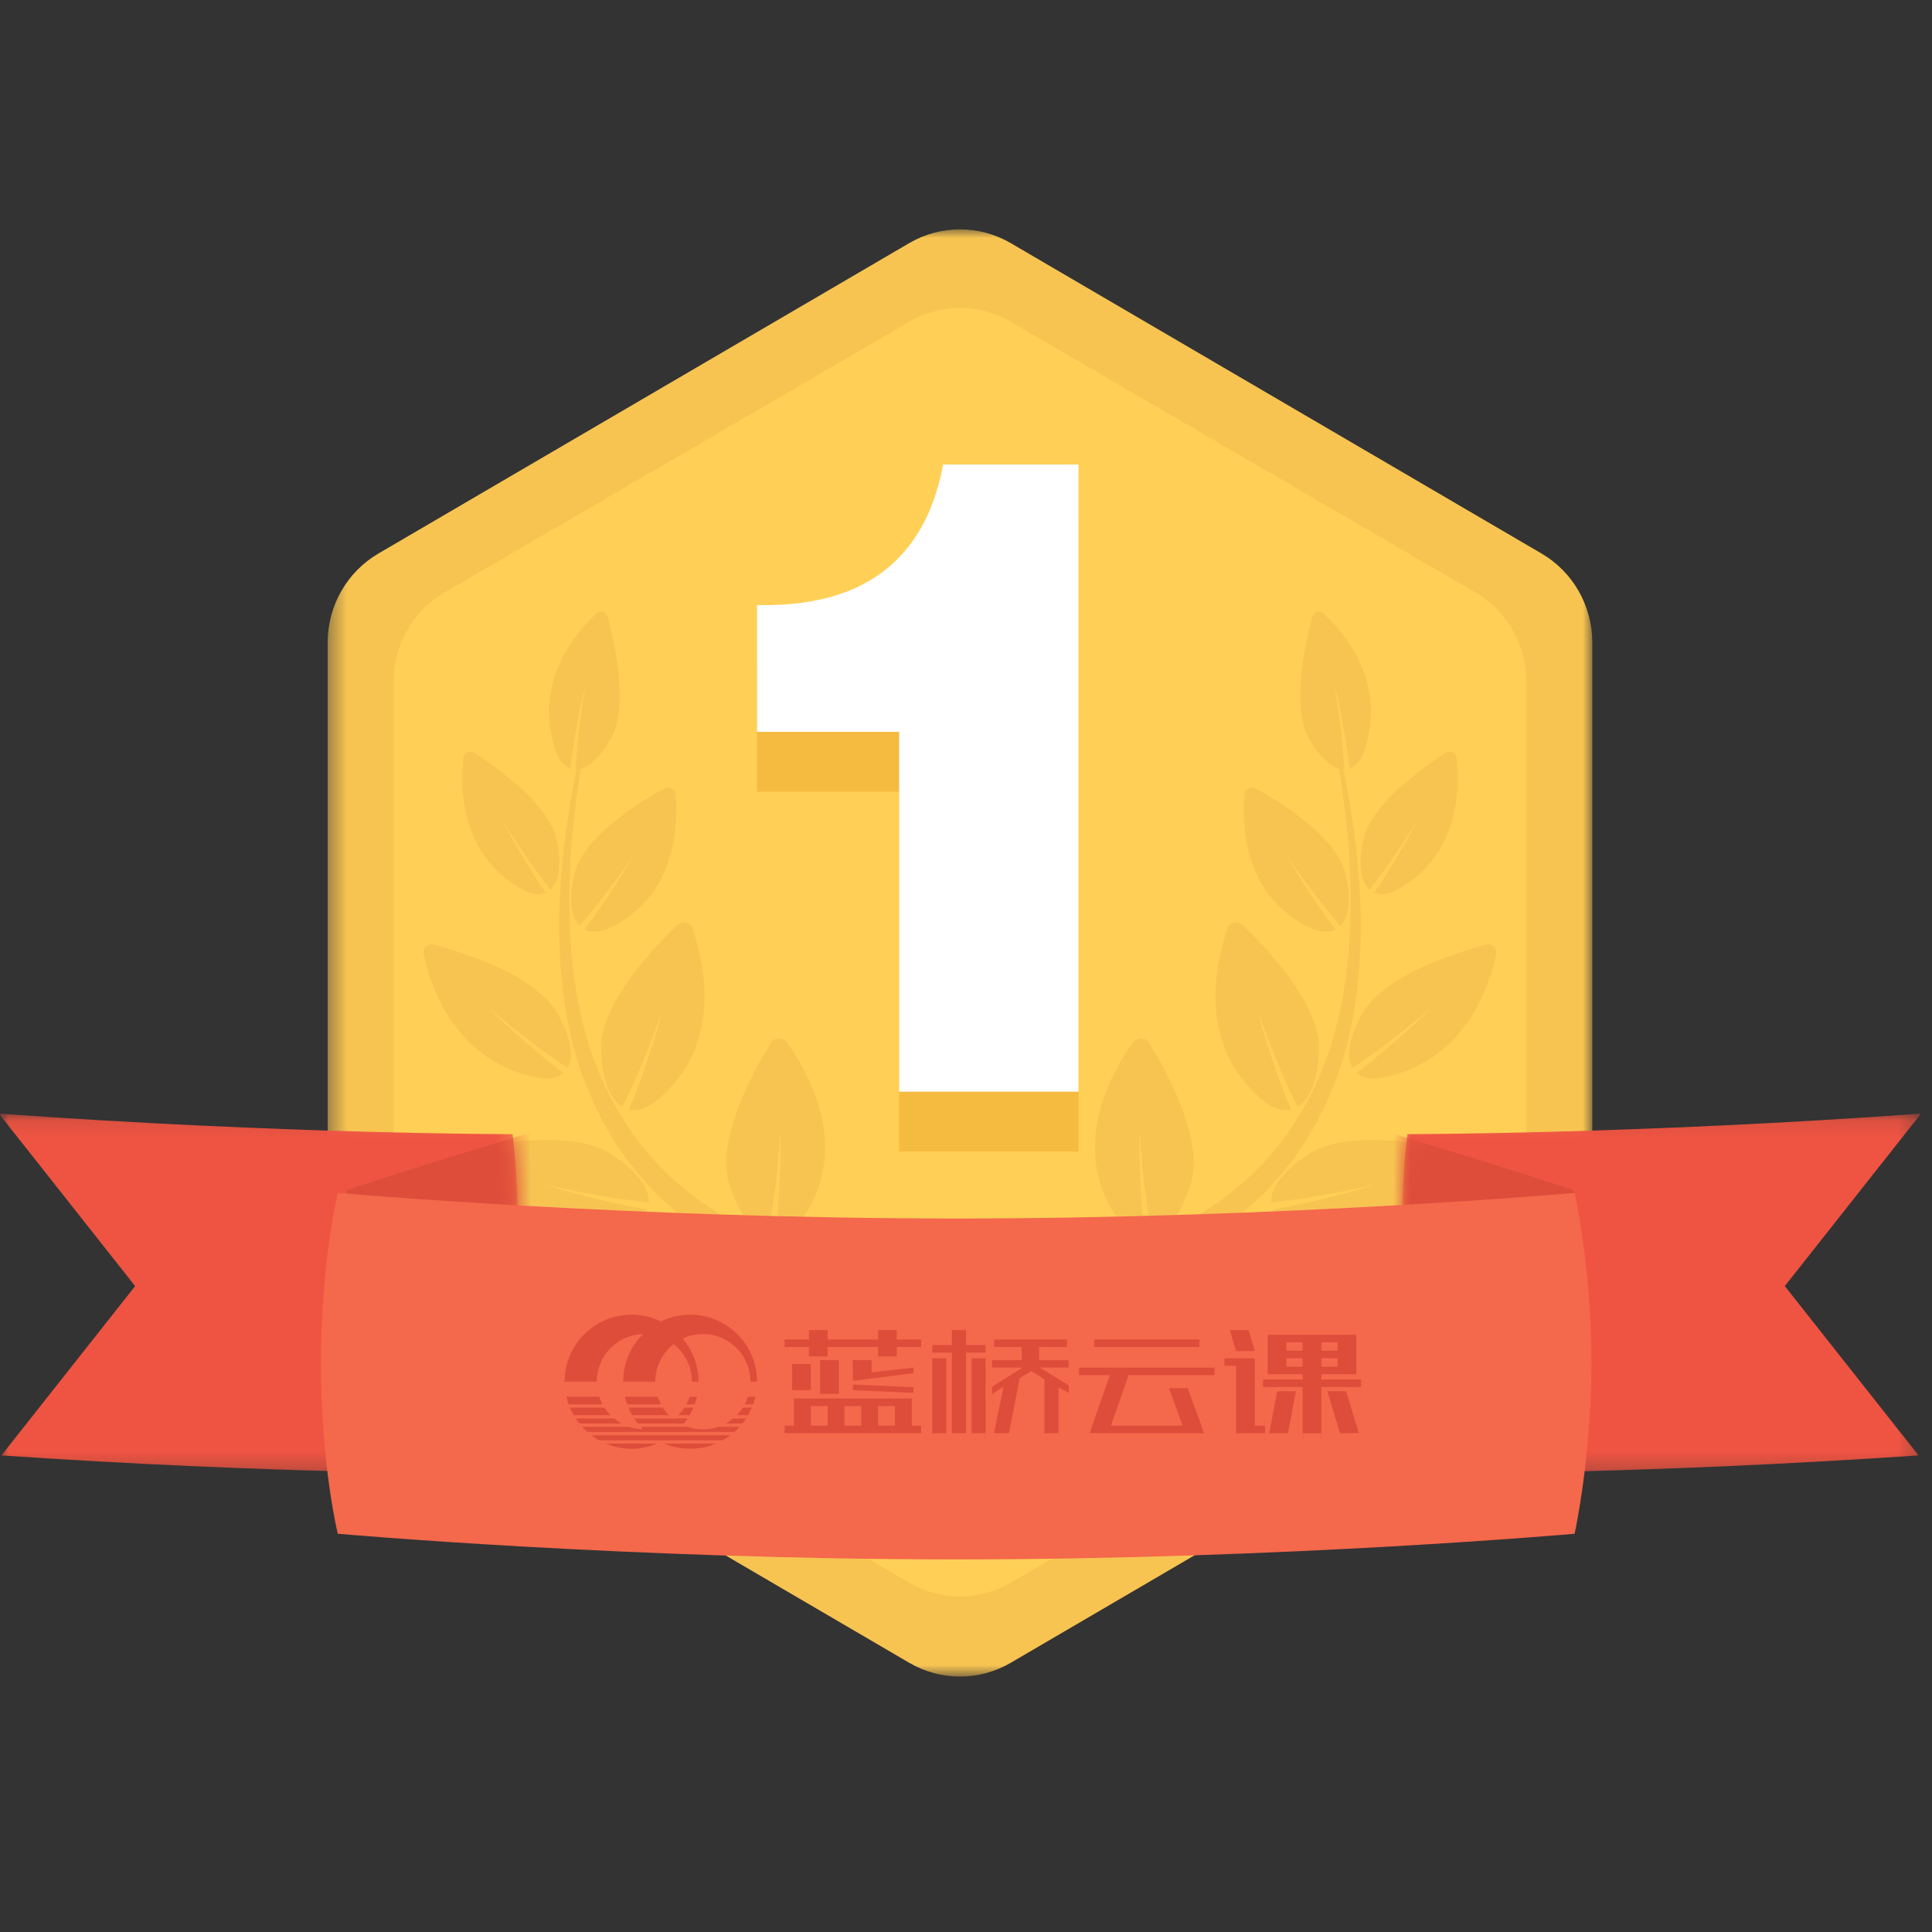 <?xml version="1.0" encoding="UTF-8"?>
<svg width="111px" height="111px" viewBox="0 0 111 111" version="1.1" xmlns="http://www.w3.org/2000/svg" xmlns:xlink="http://www.w3.org/1999/xlink">
    <rect x="0" y="0" width="111" height="111" fill="#333333" stroke="none"/>
    <title>icon 1st</title>
    <defs>
        <polygon id="path-1" points="0.385 0.003 73.044 0.003 73.044 83.149 0.385 83.149"></polygon>
        <polygon id="path-3" points="0 0.096 29.755 0.096 29.755 20.785 0 20.785"></polygon>
        <path d="M0,0.174 L7.764,10.004 L0.081,19.731 C15.481,20.786 27.764,20.785 27.764,20.785 L27.764,20.785 C27.764,20.785 29.106,16.481 29.575,11.052 L29.575,11.052 C30.044,5.622 29.449,1.275 29.449,1.275 L29.449,1.275 C29.449,1.275 16.218,1.277 0,0.096 L0,0.096" id="path-5"></path>
        <polygon id="path-7" points="-0 0.096 29.755 0.096 29.755 20.785 -0 20.785"></polygon>
        <path d="M0.18,11.052 C0.649,16.481 1.991,20.785 1.991,20.785 C1.991,20.785 14.275,20.786 29.674,19.731 L21.991,10.004 L29.755,0.174 L29.755,0.096 C13.538,1.277 0.306,1.275 0.306,1.275 C0.306,1.275 -0.289,5.622 0.18,11.052 Z" id="path-9"></path>
    </defs>
    <g id="我的主页" stroke="none" stroke-width="1" fill="none" fill-rule="evenodd">
        <g id="勋章墙" transform="translate(-300, -542)">
            <g id="最近获得勋章" transform="translate(300, 470)">
                <g id="icon-contests" transform="translate(0, 72)">
                    <g id="icon-1st" transform="translate(0, 13.111)">
                        <g id="Group-45" transform="translate(0, 0.064)">
                            <g id="Group-3" transform="translate(18.44, 0)">
                                <mask id="mask-2" fill="white">
                                    <use xlink:href="#path-1"></use>
                                </mask>
                                <g id="Clip-2"></g>
                                <path d="M73.044,59.407 L73.044,23.745 C73.044,21.633 71.931,19.682 70.126,18.626 L39.632,0.794 C37.826,-0.261 35.602,-0.261 33.796,0.794 L3.302,18.626 C1.497,19.682 0.385,21.633 0.385,23.745 L0.385,59.407 C0.385,61.519 1.497,63.47 3.302,64.526 L33.796,82.357 C35.602,83.414 37.826,83.414 39.632,82.357 L70.126,64.526 C71.931,63.47 73.044,61.519 73.044,59.407" id="Fill-1" fill="#F7C452" mask="url(#mask-2)"></path>
                            </g>
                            <path d="M87.693,57.076 L87.693,25.992 C87.693,23.877 86.577,21.923 84.767,20.868 L58.064,5.308 C56.263,4.258 54.045,4.258 52.244,5.308 L25.54,20.868 C23.73,21.923 22.615,23.877 22.615,25.992 L22.615,57.076 C22.615,59.191 23.73,61.144 25.54,62.199 L52.244,77.759 C54.045,78.809 56.263,78.809 58.064,77.759 L84.767,62.199 C86.577,61.144 87.693,59.191 87.693,57.076" id="Fill-4" fill="#FFCF56"></path>
                            <path d="M77.174,30.93 C77.971,34.903 78.431,38.995 78.037,43.091 C77.833,45.132 77.422,47.176 76.659,49.109 C75.909,51.042 74.842,52.869 73.48,54.451 C72.108,56.026 70.466,57.349 68.687,58.41 C66.907,59.475 64.996,60.287 63.043,60.923 C59.123,62.177 55.05,62.718 50.997,62.968 C50.402,63.004 49.889,62.545 49.853,61.942 C49.817,61.338 50.27,60.819 50.866,60.782 C50.879,60.782 50.892,60.781 50.905,60.781 L50.921,60.78 C54.854,60.698 58.796,60.33 62.565,59.29 C66.309,58.248 69.912,56.477 72.591,53.631 C73.916,52.209 74.984,50.542 75.769,48.736 C76.566,46.931 77.041,44.981 77.317,43.004 C77.859,39.035 77.571,34.96 76.933,30.975 C76.921,30.907 76.967,30.843 77.034,30.832 C77.099,30.821 77.161,30.865 77.174,30.93" id="Fill-6" fill="#F7C452"></path>
                            <path d="M76.023,22.052 C75.798,21.846 75.465,21.976 75.377,22.309 C74.984,23.789 74.177,27.427 75.189,29.223 C75.895,30.474 76.625,31.053 77.235,31.049 C77.149,29.462 76.956,27.878 76.696,26.32 L76.71,26.315 C77.065,27.841 77.358,29.402 77.544,30.991 C77.91,30.854 78.214,30.479 78.413,29.877 C79.712,25.956 77.124,23.063 76.023,22.052" id="Fill-8" fill="#F7C452"></path>
                            <path d="M83.682,30.359 C83.645,30.046 83.303,29.908 83.015,30.095 C81.736,30.925 78.714,33.078 78.308,35.136 C78.025,36.57 78.205,37.519 78.678,37.945 C79.659,36.697 80.556,35.377 81.384,34.027 L81.398,34.033 C80.665,35.426 79.86,36.8 78.954,38.12 C79.326,38.275 79.808,38.21 80.358,37.9 C83.947,35.883 83.863,31.891 83.682,30.359" id="Fill-10" fill="#F7C452"></path>
                            <path d="M85.966,41.619 C86.039,41.265 85.711,40.998 85.326,41.104 C83.613,41.574 79.498,42.894 78.304,45.001 C77.471,46.469 77.327,47.565 77.694,48.191 C79.228,47.164 80.696,46.029 82.1,44.838 L82.113,44.849 C80.799,46.119 79.412,47.344 77.935,48.476 C78.288,48.772 78.845,48.864 79.564,48.714 C84.255,47.734 85.61,43.351 85.966,41.619" id="Fill-12" fill="#F7C452"></path>
                            <path d="M84.205,53.749 C84.449,53.443 84.265,53.018 83.843,52.924 C81.968,52.51 77.37,51.698 75.188,53.133 C73.667,54.132 72.989,55.121 73.034,55.913 C75.012,55.699 76.979,55.344 78.912,54.904 L78.918,54.922 C77.033,55.484 75.099,55.967 73.125,56.313 C73.319,56.779 73.808,57.151 74.572,57.371 C79.557,58.805 83.011,55.248 84.205,53.749" id="Fill-14" fill="#F7C452"></path>
                            <path d="M76.91,62.595 C77.238,62.383 77.198,61.921 76.828,61.696 C75.183,60.695 71.084,58.433 68.564,59.084 C66.807,59.538 65.852,60.254 65.643,61.019 C67.585,61.458 69.561,61.761 71.531,61.97 L71.531,61.99 C69.567,61.91 67.583,61.74 65.604,61.427 C65.64,61.932 65.985,62.442 66.64,62.899 C70.907,65.875 75.305,63.626 76.91,62.595" id="Fill-16" fill="#F7C452"></path>
                            <path d="M71.485,32.477 C71.511,32.143 71.865,31.967 72.174,32.138 C73.546,32.895 76.795,34.889 77.298,37.022 C77.65,38.51 77.497,39.527 77.018,40.02 C75.942,38.794 74.952,37.483 74.033,36.135 L74.019,36.143 C74.841,37.545 75.736,38.921 76.735,40.23 C76.351,40.429 75.844,40.403 75.255,40.127 C71.418,38.329 71.354,34.11 71.485,32.477" id="Fill-18" fill="#F7C452"></path>
                            <path d="M70.528,40.164 C70.659,39.792 71.115,39.699 71.415,39.987 C72.75,41.266 75.848,44.522 75.779,47.103 C75.731,48.903 75.25,50.015 74.556,50.431 C73.7,48.709 72.968,46.916 72.328,45.102 L72.309,45.107 C72.822,46.953 73.428,48.791 74.171,50.584 C73.674,50.694 73.104,50.51 72.516,50.017 C68.689,46.806 69.887,41.984 70.528,40.164" id="Fill-20" fill="#F7C452"></path>
                            <path d="M65.093,46.717 C65.334,46.383 65.823,46.407 66.043,46.767 C67.025,48.365 69.221,52.354 68.405,54.877 C67.835,56.637 67.027,57.609 66.204,57.842 C65.836,55.93 65.613,53.98 65.488,52.032 L65.467,52.032 C65.454,53.979 65.535,55.942 65.77,57.895 C65.235,57.877 64.71,57.552 64.258,56.919 C61.311,52.787 63.918,48.345 65.093,46.717" id="Fill-22" fill="#F7C452"></path>
                            <path d="M33.134,30.93 C32.336,34.903 31.877,38.995 32.271,43.091 C32.475,45.132 32.886,47.176 33.648,49.109 C34.398,51.042 35.466,52.869 36.827,54.451 C38.2,56.026 39.842,57.349 41.621,58.41 C43.401,59.475 45.311,60.287 47.264,60.923 C51.184,62.177 55.258,62.718 59.31,62.968 C59.906,63.004 60.419,62.545 60.455,61.942 C60.491,61.338 60.037,60.819 59.441,60.782 C59.429,60.782 59.416,60.781 59.403,60.781 L59.387,60.78 C55.454,60.698 51.511,60.33 47.743,59.29 C43.999,58.248 40.396,56.477 37.717,53.631 C36.392,52.209 35.324,50.542 34.539,48.736 C33.742,46.931 33.266,44.981 32.99,43.004 C32.448,39.035 32.736,34.96 33.375,30.975 C33.386,30.907 33.341,30.843 33.274,30.832 C33.209,30.821 33.147,30.865 33.134,30.93" id="Fill-24" fill="#F7C452"></path>
                            <path d="M34.284,22.052 C34.509,21.846 34.842,21.976 34.931,22.309 C35.324,23.789 36.13,27.427 35.118,29.223 C34.413,30.474 33.682,31.053 33.073,31.049 C33.159,29.462 33.351,27.878 33.612,26.32 L33.597,26.315 C33.242,27.841 32.95,29.402 32.764,30.991 C32.398,30.854 32.094,30.479 31.894,29.877 C30.595,25.956 33.184,23.063 34.284,22.052" id="Fill-26" fill="#F7C452"></path>
                            <path d="M26.625,30.359 C26.662,30.046 27.005,29.908 27.293,30.095 C28.573,30.925 31.594,33.078 32,35.136 C32.283,36.57 32.102,37.519 31.63,37.945 C30.649,36.697 29.752,35.377 28.924,34.027 L28.91,34.033 C29.643,35.426 30.448,36.8 31.354,38.12 C30.982,38.275 30.499,38.21 29.949,37.9 C26.361,35.883 26.444,31.891 26.625,30.359" id="Fill-28" fill="#F7C452"></path>
                            <path d="M24.341,41.619 C24.269,41.265 24.597,40.998 24.982,41.104 C26.695,41.574 30.81,42.894 32.004,45.001 C32.836,46.469 32.981,47.565 32.614,48.191 C31.08,47.164 29.611,46.029 28.208,44.838 L28.194,44.849 C29.509,46.119 30.896,47.344 32.373,48.476 C32.019,48.772 31.463,48.864 30.744,48.714 C26.052,47.734 24.697,43.351 24.341,41.619" id="Fill-30" fill="#F7C452"></path>
                            <path d="M26.103,53.749 C25.859,53.443 26.043,53.018 26.465,52.924 C28.34,52.51 32.938,51.698 35.12,53.133 C36.64,54.132 37.319,55.121 37.274,55.913 C35.296,55.699 33.328,55.344 31.396,54.904 L31.389,54.922 C33.275,55.484 35.208,55.967 37.182,56.313 C36.989,56.779 36.5,57.151 35.735,57.371 C30.751,58.805 27.297,55.248 26.103,53.749" id="Fill-32" fill="#F7C452"></path>
                            <path d="M33.398,62.595 C33.07,62.383 33.109,61.921 33.48,61.696 C35.125,60.695 39.224,58.433 41.744,59.084 C43.501,59.538 44.456,60.254 44.664,61.019 C42.722,61.458 40.747,61.761 38.777,61.97 L38.776,61.99 C40.741,61.91 42.724,61.74 44.704,61.427 C44.668,61.932 44.322,62.442 43.668,62.899 C39.4,65.875 35.002,63.626 33.398,62.595" id="Fill-34" fill="#F7C452"></path>
                            <path d="M38.823,32.477 C38.797,32.143 38.443,31.967 38.134,32.138 C36.761,32.895 33.513,34.889 33.009,37.022 C32.658,38.51 32.811,39.527 33.29,40.02 C34.366,38.794 35.356,37.483 36.275,36.135 L36.289,36.143 C35.467,37.545 34.571,38.921 33.573,40.23 C33.957,40.429 34.464,40.403 35.052,40.127 C38.89,38.329 38.954,34.11 38.823,32.477" id="Fill-36" fill="#F7C452"></path>
                            <path d="M39.78,40.164 C39.649,39.792 39.193,39.699 38.892,39.987 C37.558,41.266 34.459,44.522 34.529,47.103 C34.577,48.903 35.058,50.015 35.752,50.431 C36.607,48.709 37.339,46.916 37.98,45.102 L37.999,45.107 C37.485,46.953 36.88,48.791 36.137,50.584 C36.634,50.694 37.204,50.51 37.791,50.017 C41.619,46.806 40.421,41.984 39.78,40.164" id="Fill-38" fill="#F7C452"></path>
                            <path d="M45.214,46.717 C44.974,46.383 44.485,46.407 44.264,46.767 C43.283,48.365 41.086,52.354 41.903,54.877 C42.473,56.637 43.28,57.609 44.103,57.842 C44.472,55.93 44.695,53.98 44.82,52.032 L44.84,52.032 C44.854,53.979 44.772,55.942 44.538,57.895 C45.073,57.877 45.598,57.552 46.049,56.919 C48.997,52.787 46.39,48.345 45.214,46.717" id="Fill-40" fill="#F7C452"></path>
                            <g id="Group-44" transform="translate(0, 50.712)">
                                <mask id="mask-4" fill="white">
                                    <use xlink:href="#path-3"></use>
                                </mask>
                                <g id="Clip-43"></g>
                                <path d="M29.449,1.275 C29.449,1.275 16.218,1.277 -0,0.096 L-0,0.175 L7.764,10.004 L0.081,19.731 C15.48,20.786 27.764,20.785 27.764,20.785 C27.764,20.785 29.106,16.481 29.575,11.052 C30.044,5.622 29.449,1.275 29.449,1.275" id="Fill-42" fill="#EF5442" mask="url(#mask-4)"></path>
                            </g>
                        </g>
                        <g id="Group-48" transform="translate(0, 50.775)">
                            <mask id="mask-6" fill="white">
                                <use xlink:href="#path-5"></use>
                            </mask>
                            <g id="Clip-47"></g>
                            <path d="M89.065,-12.018 C89.065,-12.018 72.568,-9.595 54.148,-5.198 C35.729,-0.801 19.899,4.493 19.899,4.493 C19.899,4.493 19.846,8.53 21.176,14.248 C22.507,19.967 24.335,23.555 24.335,23.555 C24.335,23.555 40.163,18.261 58.584,13.864 C77.005,9.467 93.501,7.044 93.501,7.044 C93.501,7.044 93.474,2.656 92.239,-2.649 C91.005,-7.954 89.065,-12.018 89.065,-12.018" id="Fill-46" fill="#DD4D3A" mask="url(#mask-6)"></path>
                        </g>
                        <g id="Group-51" transform="translate(80.552, 50.775)">
                            <mask id="mask-8" fill="white">
                                <use xlink:href="#path-7"></use>
                            </mask>
                            <g id="Clip-50"></g>
                            <path d="M0.306,1.275 C0.306,1.275 13.538,1.277 29.755,0.096 L29.755,0.175 L21.991,10.004 L29.674,19.731 C14.275,20.786 1.991,20.785 1.991,20.785 C1.991,20.785 0.649,16.481 0.18,11.052 C-0.289,5.622 0.306,1.275 0.306,1.275" id="Fill-49" fill="#EF5442" mask="url(#mask-8)"></path>
                        </g>
                        <g id="Group-54" transform="translate(80.552, 50.775)">
                            <mask id="mask-10" fill="white">
                                <use xlink:href="#path-9"></use>
                            </mask>
                            <g id="Clip-53"></g>
                            <path d="M-59.31,-12.018 C-59.31,-12.018 -42.812,-9.595 -24.393,-5.198 C-5.974,-0.801 9.857,4.493 9.857,4.493 C9.857,4.493 9.91,8.53 8.579,14.248 C7.249,19.967 5.42,23.555 5.42,23.555 C5.42,23.555 -10.408,18.261 -28.829,13.864 C-47.25,9.467 -63.746,7.044 -63.746,7.044 C-63.746,7.044 -63.718,2.656 -62.484,-2.649 C-61.249,-7.954 -59.31,-12.018 -59.31,-12.018" id="Fill-52" fill="#DD4D3A" mask="url(#mask-10)"></path>
                        </g>
                        <g id="Group-95" transform="translate(18.44, 13.423)">
                            <path d="M72.028,61.585 C72.028,61.585 55.422,63.059 36.498,63.059 C17.574,63.059 0.967,61.585 0.967,61.585 C0.967,61.585 -2.13162821e-14,57.668 -2.13162821e-14,51.792 C-2.13162821e-14,45.917 0.967,42 0.967,42 C0.967,42 17.572,43.474 36.498,43.474 C55.424,43.474 72.028,42 72.028,42 C72.028,42 72.995,46.277 72.995,51.728 C72.995,57.178 72.028,61.585 72.028,61.585" id="Fill-55" fill="#F4684C"></path>
                            <path d="M19.327,56.406 C18.872,56.595 18.374,56.7 17.851,56.7 C17.329,56.7 16.831,56.595 16.376,56.406 L16.376,56.406 Z M22.685,56.406 C22.231,56.595 21.733,56.7 21.21,56.7 C20.687,56.7 20.189,56.595 19.735,56.406 L19.735,56.406 Z M23.522,55.925 C23.382,56.031 23.235,56.128 23.081,56.214 L23.081,56.214 L15.981,56.214 C15.827,56.128 15.679,56.031 15.539,55.925 L15.539,55.925 Z M59.485,50.155 L59.485,52.417 L57.475,52.416 L57.475,52.722 L59.753,52.722 L59.753,53.153 L57.475,53.152 L57.476,55.813 L56.402,55.813 L56.401,53.152 L54.124,53.153 L54.124,52.722 L56.401,52.722 L56.401,52.416 L54.392,52.417 L54.392,50.155 L59.485,50.155 Z M58.896,53.4 L59.625,55.806 L58.551,55.806 L57.822,53.4 L58.896,53.4 Z M56.014,53.4 L55.557,55.806 L54.483,55.806 L54.94,53.4 L56.014,53.4 Z M48.724,53.224 L49.798,53.224 L50.584,55.376 L50.717,55.806 L44.177,55.806 L44.311,55.376 L45.328,52.47 L43.555,52.471 L43.555,52.041 L51.34,52.041 L51.34,52.471 L46.402,52.47 L45.386,55.376 L49.51,55.376 L48.724,53.224 Z M42.858,50.425 L42.858,50.855 L41.258,50.855 L41.258,51.608 L42.955,51.608 L42.955,52.039 L41.3,52.039 L42.965,53.062 L42.965,53.492 L42.374,53.173 L42.374,55.806 L41.569,55.806 L41.569,52.718 L41.461,52.646 L40.808,52.239 L40.287,52.56 L40.144,52.651 L39.528,55.806 L38.669,55.806 L39.221,53.13 L38.561,53.565 L38.561,53.136 L40.312,52.039 L38.561,52.039 L38.561,51.608 L40.263,51.608 L40.263,50.855 L38.675,50.855 L38.675,50.425 L42.858,50.425 Z M53.652,51.506 L53.651,55.375 L54.239,55.375 L54.239,55.806 L52.578,55.806 L52.577,51.936 L51.912,51.936 L51.912,51.506 L53.652,51.506 Z M33.945,53.816 L33.945,55.376 L34.482,55.376 L34.482,55.806 L26.641,55.806 L26.641,55.376 L27.178,55.376 L27.178,53.816 L33.945,53.816 Z M35.927,51.503 L35.927,55.806 L35.124,55.806 L35.124,51.503 L35.927,51.503 Z M38.185,51.503 L38.185,55.806 L37.38,55.806 L37.38,51.503 L38.185,51.503 Z M37.058,49.887 L37.058,50.748 L38.185,50.748 L38.185,51.178 L37.058,51.178 L37.058,55.804 L36.252,55.804 L36.252,51.178 L35.124,51.178 L35.124,50.748 L36.252,50.748 L36.252,49.887 L37.058,49.887 Z M17.706,55.444 C17.959,55.53 18.228,55.58 18.508,55.588 C18.461,55.541 18.415,55.493 18.371,55.444 L18.371,55.444 L21.062,55.444 C21.338,55.539 21.634,55.59 21.942,55.59 C22.251,55.59 22.547,55.539 22.823,55.444 L22.823,55.444 L24.049,55.444 C23.957,55.545 23.859,55.642 23.757,55.733 L23.757,55.733 L15.304,55.733 C15.202,55.642 15.105,55.546 15.013,55.444 L15.013,55.444 Z M31.045,54.246 L30.078,54.246 L30.078,55.376 L31.045,55.376 L31.045,54.246 Z M32.978,54.246 L32.011,54.246 L32.011,55.376 L32.978,55.376 L32.978,54.246 Z M29.112,54.246 L28.145,54.246 L28.145,55.376 L29.112,55.376 L29.112,54.246 Z M16.844,54.964 C16.976,55.072 17.118,55.169 17.269,55.252 L17.269,55.252 L14.848,55.252 C14.774,55.159 14.705,55.063 14.639,54.964 L14.639,54.964 Z M24.422,54.964 C24.357,55.063 24.287,55.159 24.213,55.252 L24.213,55.252 L23.258,55.252 C23.409,55.169 23.551,55.073 23.682,54.964 L23.682,54.964 Z M20.203,54.964 C20.223,54.98 20.243,54.996 20.263,55.012 C20.283,54.996 20.303,54.98 20.323,54.964 L20.323,54.964 L21.064,54.964 C20.999,55.063 20.929,55.159 20.855,55.252 L20.855,55.252 L18.207,55.252 C18.133,55.159 18.062,55.063 17.997,54.964 L17.997,54.964 Z M24.756,54.339 C24.693,54.488 24.621,54.632 24.541,54.771 L24.541,54.771 L23.892,54.771 C24.022,54.639 24.138,54.494 24.239,54.339 L24.239,54.339 Z M16.287,54.339 C16.388,54.494 16.505,54.639 16.634,54.771 L16.634,54.771 L14.52,54.771 C14.44,54.632 14.368,54.488 14.306,54.339 L14.306,54.339 Z M19.646,54.339 C19.747,54.495 19.864,54.639 19.993,54.771 L19.993,54.771 L17.879,54.771 C17.799,54.632 17.727,54.488 17.665,54.339 L17.665,54.339 Z M21.397,54.339 C21.334,54.488 21.263,54.632 21.183,54.771 L21.183,54.771 L20.533,54.771 C20.662,54.639 20.779,54.495 20.88,54.339 L20.88,54.339 Z M21.598,53.713 C21.564,53.861 21.522,54.006 21.471,54.146 L21.471,54.146 L20.994,54.146 C21.068,54.009 21.131,53.864 21.181,53.713 L21.181,53.713 Z M24.957,53.713 C24.923,53.861 24.88,54.006 24.83,54.146 L24.83,54.146 L24.352,54.146 C24.426,54.009 24.49,53.864 24.539,53.713 L24.539,53.713 Z M15.987,53.713 C16.037,53.864 16.1,54.009 16.174,54.146 L16.174,54.146 L14.232,54.146 C14.181,54.006 14.139,53.861 14.105,53.713 L14.105,53.713 Z M19.345,53.713 C19.395,53.864 19.458,54.009 19.532,54.146 L19.532,54.146 L17.59,54.146 C17.54,54.006 17.497,53.861 17.463,53.713 L17.463,53.713 Z M29.753,51.608 L29.753,53.547 L28.679,53.547 L28.679,51.608 L29.753,51.608 Z M30.56,53.015 L34.042,53.167 L34.042,53.49 L30.56,53.338 L30.56,53.015 Z M28.142,51.834 L28.142,53.332 L27.068,53.332 L27.068,51.834 L28.142,51.834 Z M21.21,49 C23.333,49 25.054,50.723 25.055,52.848 L25.055,52.848 L24.679,52.848 C24.678,51.336 23.453,50.11 21.942,50.11 C21.528,50.11 21.135,50.203 20.783,50.368 L20.783,50.368 L20.92,50.539 C21.403,51.182 21.69,51.982 21.691,52.848 L21.691,52.848 L21.315,52.848 C21.314,51.971 20.901,51.191 20.26,50.69 C20.314,50.648 20.369,50.608 20.426,50.57 L20.26,50.69 L20.26,50.69 C19.619,51.191 19.206,51.971 19.205,52.848 L19.205,52.848 L17.365,52.848 C17.366,51.777 17.803,50.809 18.508,50.112 L18.508,50.112 L18.339,50.121 C16.94,50.242 15.842,51.416 15.841,52.848 L15.841,52.848 L14,52.848 C14.002,50.723 15.723,49 17.845,49 C18.449,49 19.019,49.14 19.528,49.388 L19.528,49.388 L19.749,49.288 C20.2,49.103 20.693,49 21.21,49 Z M31.636,51.608 L31.636,52.316 L34.042,52.037 L34.042,52.36 L30.56,52.8 L30.56,51.608 L31.636,51.608 Z M58.411,51.501 L57.475,51.501 L57.475,51.986 L58.411,51.986 L58.411,51.501 Z M56.401,51.501 L55.465,51.501 L55.465,51.986 L56.401,51.986 L56.401,51.501 Z M29.109,49.887 L29.109,50.425 L32.01,50.425 L32.01,49.887 L33.085,49.887 L33.085,50.425 L34.482,50.424 L34.482,50.855 L33.085,50.855 L33.085,51.393 L32.01,51.393 L32.01,50.855 L29.109,50.855 L29.109,51.393 L28.035,51.393 L28.035,50.855 L26.638,50.855 L26.638,50.425 L28.035,50.425 L28.035,49.887 L29.109,49.887 Z M53.295,49.889 L53.652,51.09 L52.578,51.09 L52.221,49.889 L53.295,49.889 Z M58.411,50.585 L57.475,50.585 L57.475,51.07 L58.411,51.07 L58.411,50.585 Z M56.401,50.585 L55.465,50.585 L55.465,51.07 L56.401,51.07 L56.401,50.585 Z M50.469,50.425 L50.469,50.855 L44.426,50.855 L44.426,50.425 L50.469,50.425 Z" id="形状结合" fill="#DD4D3A"></path>
                            <path d="M43.521,3.596 L43.521,39.625 L33.219,39.625 L33.219,18.952 L25.055,18.952 L25.055,11.668 C31.144,11.8 34.707,9.109 35.746,3.596 L43.521,3.596 Z" id="Fill-91" fill="#F5BB40"></path>
                            <path d="M43.521,0.156 L43.521,36.185 L33.219,36.185 L33.219,15.512 L25.055,15.512 L25.055,8.228 C31.144,8.36 34.707,5.669 35.746,0.156 L43.521,0.156 Z" id="Fill-93" fill="#FFFFFF"></path>
                        </g>
                    </g>
                </g>
            </g>
        </g>
    </g>
</svg>
